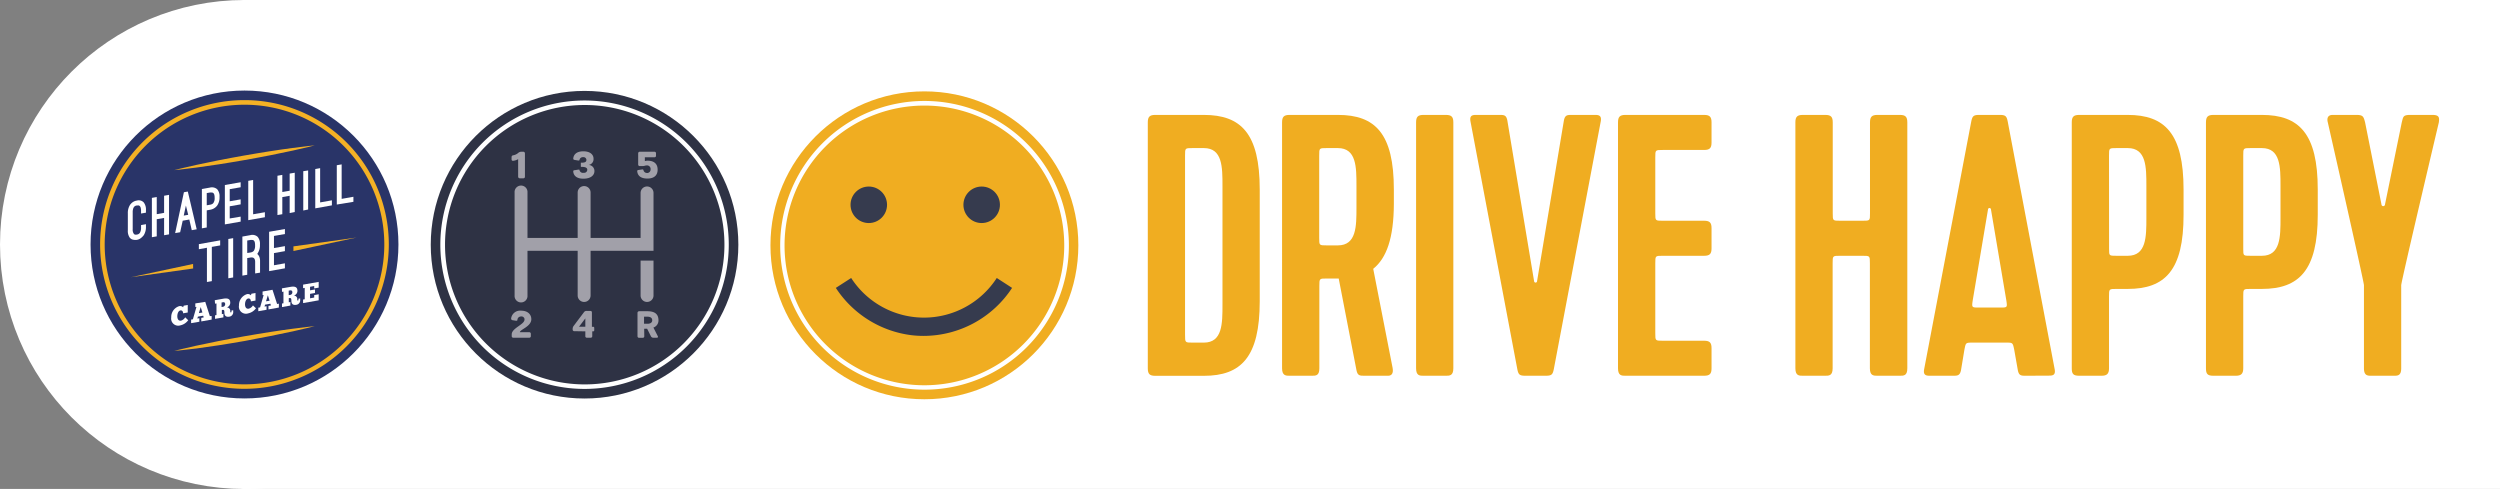 <svg id="Layer_1" data-name="Layer 1" xmlns="http://www.w3.org/2000/svg" viewBox="0 0 704 137.69"><rect x="0" y="0" width="704" height="137.69" fill="#808080" stroke="none"/><defs><style>.cls-1,.cls-3{fill:#fff;}.cls-2{fill:#f0ad21;}.cls-3{stroke:#fff;stroke-miterlimit:10;stroke-width:51px;}.cls-4{fill:#293468;}.cls-5{fill:#f4b125;}.cls-6{fill:#2e3244;}.cls-7{fill:#a1a0a9;}.cls-8{fill:#363b4e;}</style></defs><title>Artboard 1</title><rect class="cls-1" x="68.25" width="635.75" height="137.69"/><g id="Arrows"><path class="cls-2" d="M323.22,34.46c0-1.57.53-2.1,2.1-2.1H339c10.49,0,15.74,5.25,15.74,21V84.83c0,15.74-5.25,21-15.74,21H325.32c-1.57,0-2.1-.52-2.1-2.1Zm12.59,7.24c-2.1,0-2.1,0-2.1,2.1V94.27c0,2.21,0,2.21,2.1,2.21H339c5.25,0,5.25-5.36,5.25-10.71V52.4c0-5.35,0-10.7-5.25-10.7Z"/><path class="cls-2" d="M386.7,75.7l5.46,27.91c.31,1.68-.42,2.2-1.26,2.2h-6.61c-1.37,0-2,0-2.31-1.57l-5-25.81h-3.36c-2.09,0-2.09,0-2.09,2.1v23.18c0,2.1-1,2.1-2.1,2.1h-6.3c-1,0-2.1,0-2.1-2.1V34.46c0-1.57.53-2.1,2.1-2.1h13.64c10.5,0,15.74,5.25,15.74,21v4.09C392.47,67,390.48,72.66,386.7,75.7ZM371.49,67c0,2.1,0,2.1,2.09,2.1h3.15c5.25,0,5.25-5.35,5.25-10.7v-6c0-5.35,0-10.7-5.25-10.7h-3.15c-2.09,0-2.09,0-2.09,2.1Z"/><path class="cls-2" d="M398.77,103.71V34.46c0-1.57.52-2.1,2.09-2.1h6.3c1.57,0,2.1.53,2.1,2.1v69.25c0,2.1-1.05,2.1-2.1,2.1h-6.3C399.81,105.81,398.77,105.81,398.77,103.71Z"/><path class="cls-2" d="M449,32.36c1,0,2.09,0,1.78,1.79l-13.22,69.77c-.32,1.58-.63,1.89-2.31,1.89h-5.67c-1.68,0-2-.31-2.31-1.89L414.08,34.15c-.31-1.79.74-1.79,1.79-1.79h6.29c1.37,0,2,0,2.31,1.58L432,79.16a.42.42,0,0,0,.84,0l7.55-45.22c.32-1.58.95-1.58,2.31-1.58Z"/><path class="cls-2" d="M455.63,103.71V34.46c0-1.57.53-2.1,2.1-2.1h22.14c1.58,0,2.1.53,2.1,2.1v5.67c0,1.57-.52,2.1-2.1,2.1H468.22c-2.09,0-2.09,0-2.09,2.09V60.06c0,2.1,0,2.1,2.09,2.1h11.65c1.58,0,2.1.53,2.1,2.1v5.67c0,1.57-.52,2.1-2.1,2.1H468.22c-2.09,0-2.09,0-2.09,2.1V93.85c0,2.1,0,2.1,2.09,2.1h11.65c1.58,0,2.1.53,2.1,2.1v5.66c0,1.58-.52,2.1-2.1,2.1H457.73C456.68,105.81,455.63,105.81,455.63,103.71Z"/><path class="cls-2" d="M526.56,103.71V74.13c0-2.1,0-2.1-2.1-2.1h-6.29c-2.1,0-2.1,0-2.1,2.1v29.58c0,2.1-1.05,2.1-2.1,2.1h-6.29c-1.05,0-2.1,0-2.1-2.1V34.46c0-1.57.52-2.1,2.1-2.1H514c1.58,0,2.1.53,2.1,2.1v25.6c0,2.1,0,2.1,2.1,2.1h6.29c2.1,0,2.1,0,2.1-2.1V34.46c0-1.57.53-2.1,2.1-2.1H535c1.57,0,2.1.53,2.1,2.1v69.25c0,2.1-1,2.1-2.1,2.1h-6.3C527.61,105.81,526.56,105.81,526.56,103.71Z"/><path class="cls-2" d="M570.53,105.81c-1.37,0-2,0-2.31-1.57l-1-5.67c-.42-2.09-.42-2.09-2.31-2.09h-9.33c-2.1,0-2,0-2.42,2.09l-.94,5.67c-.32,1.57-1,1.57-2.31,1.57h-6.3c-1,0-2.1,0-1.78-1.78L555.1,34.25c.32-1.57.63-1.89,2.31-1.89h5.66c1.68,0,2,.32,2.31,1.89L578.6,104c.32,1.78-.73,1.78-1.78,1.78Zm-15-21.3c-.31,2.1-.31,2.1,1.78,2.1h5.88c2.1,0,2.1,0,1.78-2.1L560.66,59a.42.42,0,0,0-.84,0Z"/><path class="cls-2" d="M599.17,81.36H596c-2.1,0-2.1,0-2.1,2.1v20.25c0,1.58-.63,2.1-2.1,2.1h-6.29c-1.68,0-2.1-.52-2.1-2.1V34.46c0-1.57.52-2.1,2.1-2.1h13.64c10.49,0,15.74,5.25,15.74,21v7.13C614.91,76.12,609.66,81.36,599.17,81.36Zm-5.25-11.22c0,1.89,0,1.89,2.1,1.89h3.15c5.25,0,5.25-5.36,5.25-10.71V52.4c0-5.35,0-10.7-5.25-10.7H596c-2.1,0-2.1,0-2.1,2.1Z"/><path class="cls-2" d="M636.94,81.36h-3.15c-2.09,0-2.09,0-2.09,2.1v20.25c0,1.58-.63,2.1-2.1,2.1h-6.3c-1.68,0-2.1-.52-2.1-2.1V34.46c0-1.57.53-2.1,2.1-2.1h13.64c10.49,0,15.74,5.25,15.74,21v7.13C652.68,76.12,647.43,81.36,636.94,81.36ZM631.7,70.14c0,1.89,0,1.89,2.09,1.89h3.15c5.25,0,5.25-5.36,5.25-10.71V52.4c0-5.35,0-10.7-5.25-10.7h-3.15c-2.09,0-2.09,0-2.09,2.1Z"/><path class="cls-2" d="M665.69,103.71V80.32c0-1-10.18-45.86-10.18-45.86-.31-1.15,0-2.1,1.37-2.1h6.71c1.89,0,2,.53,2.42,2.1l4.61,23.09a.5.5,0,0,0,1,0h0l4.72-23.09c.42-1.57.31-2.1,2.41-2.1H685c2.1,0,1.89,1,1.78,2.1,0,0-10.6,44.81-10.6,45.86v23.39c0,2.1-1,2.1-2.09,2.1h-6.3C666.74,105.81,665.69,105.81,665.69,103.71Z"/><circle class="cls-3" cx="68.85" cy="68.85" r="43.35"/><circle class="cls-4" cx="68.85" cy="68.85" r="43.35"/><path class="cls-5" d="M68.85,109.49a40.65,40.65,0,1,1,40.64-40.66v0A40.7,40.7,0,0,1,68.85,109.49Zm0-80a39.37,39.37,0,1,0,39.37,39.37A39.37,39.37,0,0,0,68.85,29.49Z"/><polygon class="cls-5" points="36.82 78.07 54.37 74.33 54.39 75.61 36.82 78.07"/><polygon class="cls-5" points="82.63 69.38 100.4 66.89 82.63 70.69 82.63 69.38"/><path class="cls-5" d="M49.06,47.91s2.44-.64,6.12-1.45c1.84-.4,4-.85,6.3-1.31,1.16-.22,2.35-.46,3.57-.68l3.68-.67,3.7-.63c1.22-.22,2.42-.39,3.58-.58,2.33-.36,4.5-.68,6.37-.92,3.74-.51,6.25-.73,6.25-.73s-2.44.64-6.12,1.45c-1.84.4-4,.85-6.3,1.31-1.16.22-2.35.46-3.57.68L69,45.05l-3.7.63c-1.22.21-2.42.39-3.58.58-2.33.36-4.5.67-6.37.92C51.57,47.69,49.06,47.91,49.06,47.91Z"/><path class="cls-5" d="M49.06,98.82s2.44-.64,6.12-1.45c1.84-.4,4-.85,6.3-1.31,1.16-.22,2.35-.46,3.57-.68l3.68-.67,3.7-.63c1.22-.22,2.42-.39,3.58-.58,2.33-.36,4.5-.68,6.37-.92,3.74-.51,6.25-.73,6.25-.73s-2.44.64-6.12,1.45c-1.84.4-4,.85-6.3,1.31-1.16.22-2.35.46-3.57.68L69,96l-3.7.63c-1.22.21-2.42.39-3.58.58-2.33.36-4.5.67-6.37.92C51.57,98.6,49.06,98.82,49.06,98.82Z"/><path class="cls-1" d="M38.5,67.55a2.73,2.73,0,0,1-.7,0,3.45,3.45,0,0,1-.54-.11,1.47,1.47,0,0,1-.41-.22,1.67,1.67,0,0,1-.28-.25A3.25,3.25,0,0,1,36,64.83V60.08a4.2,4.2,0,0,1,.62-2.39,3.1,3.1,0,0,1,.69-.71,2.69,2.69,0,0,1,1.24-.5,1.92,1.92,0,0,1,1.93.53,3.25,3.25,0,0,1,.62,2.17v.71l-1.38.24v-.7a3.34,3.34,0,0,0-.12-1,1,1,0,0,0-.31-.46.55.55,0,0,0-.39-.12h-.35l-.35.09a1.16,1.16,0,0,0-.39.26,1.38,1.38,0,0,0-.31.57,3.06,3.06,0,0,0-.13,1v4.75a2,2,0,0,0,.34,1.35.68.68,0,0,0,.26.18,1.14,1.14,0,0,0,.58,0,1.21,1.21,0,0,0,.58-.22,1.79,1.79,0,0,0,.27-.28,2.78,2.78,0,0,0,.32-1.47v-.7l1.38-.25v.71a4.31,4.31,0,0,1-.62,2.4,4.21,4.21,0,0,1-.69.71A2.49,2.49,0,0,1,38.5,67.55Z"/><path class="cls-1" d="M47.6,54.87V66l-1.39.24V61.37l-2.07.36v4.83l-1.37.24V55.72l1.37-.24v4.83l2.07-.37V55.12Z"/><path class="cls-1" d="M50.73,65.4l-1.41.24,2.47-11.51,1.1-.19,2.5,10.63L54,64.82l-.69-3-1.86.33Zm1.62-7.52-.61,2.83L53,60.49Z"/><path class="cls-1" d="M58.22,64.06l-1.37.24V53.23l2.23-.4a2.27,2.27,0,0,1,2.08.46,3,3,0,0,1,.66,2.17,4,4,0,0,1-.66,2.42,3.08,3.08,0,0,1-2.08,1.2l-.86.16Zm0-6.25.86-.15a1.78,1.78,0,0,0,.77-.27,1.07,1.07,0,0,0,.26-.26,2.32,2.32,0,0,0,.33-1.43,3,3,0,0,0-.09-.85,1,1,0,0,0-.26-.47.67.67,0,0,0-.42-.16,2.91,2.91,0,0,0-.59,0l-.86.15Z"/><path class="cls-1" d="M64.69,53.27v3.41l3.08-.54v1.41l-3.08.54v3.43L67.77,61v1.41l-4.45.78V52.1l4.45-.78v1.41Z"/><path class="cls-1" d="M69.91,62V50.92l1.37-.24v9.66l3.31-.58v1.41Z"/><path class="cls-1" d="M83,48.64V59.71L81.57,60V55.13l-2.07.37v4.82l-1.37.24V49.49l1.37-.24v4.82l2.07-.36V48.88Z"/><path class="cls-1" d="M85.4,59.28V48.21L86.77,48V59Z"/><path class="cls-1" d="M88.78,58.67V47.6l1.37-.25V57l3.31-.59v1.42Z"/><path class="cls-1" d="M94.84,57.6V46.53l1.37-.24V56l3.31-.59v1.42Z"/><path class="cls-1" d="M62,69.11l-2.35.41v9.65l-1.38.24V69.77L56,70.18V68.75l6-1.07Z"/><path class="cls-1" d="M64.29,78.37V67.3l1.37-.24V78.13Z"/><path class="cls-1" d="M72.42,71.49a2.13,2.13,0,0,1,.6.82,3.07,3.07,0,0,1,.21,1.2v3.27L71.85,77V73.75c0-1-.46-1.38-1.37-1.22l-.69.12h-.17v4.73l-1.37.24v-11l2.23-.4a2.19,2.19,0,0,1,2.08.48,3.05,3.05,0,0,1,.64,2.2,4.13,4.13,0,0,1-.64,2.44l-.06.09Zm-1.94-.38a1.87,1.87,0,0,0,.76-.27,1.66,1.66,0,0,0,.27-.26,2.6,2.6,0,0,0,.32-1.47,3.7,3.7,0,0,0-.08-.88,1,1,0,0,0-.26-.48.59.59,0,0,0-.42-.17,2.91,2.91,0,0,0-.59,0l-.86.15v3.49h.17Z"/><path class="cls-1" d="M77.15,66.44v3.41l3.08-.54v1.41l-3.08.55v3.42l3.08-.54v1.41l-4.45.79V65.27l4.45-.78V65.9Z"/><path class="cls-1" d="M53,90.17a3.67,3.67,0,0,1-2.21,1.45,2,2,0,0,1-2.51-1.31,2.13,2.13,0,0,1-.06-.94,3.2,3.2,0,0,1,2.22-3.15,1.14,1.14,0,0,1,1.12.31l.17-.45,1.14-.2V88l-1.3.23c0-.48-.26-.9-.78-.81s-.86.82-.86,1.64.37,1.35,1.06,1.23a2,2,0,0,0,1.16-.94Z"/><path class="cls-1" d="M59.6,90l-2.92.51v-1l.69-.13-.15-.48-1.49.26-.16.54.57-.1v1l-2.32.4V90l.5-.09,1-3.47H55v-1L57.8,85l1.29,4h.51ZM56,88.18,57,88l-.48-1.54Z"/><path class="cls-1" d="M60.48,84.54l2.36-.42c1.7-.3,2,.34,2,1.19a1.42,1.42,0,0,1-1,1.28.92.92,0,0,1,1,.82v.08c0,.32,0,.5.18.48s.16-.12.16-.27v-.25l.49-.09v.42a1.27,1.27,0,0,1-1.06,1.39c-1,.17-1.42-.27-1.42-1.15,0-.68-.08-.84-.72-.72v1.16l.44-.08v1l-2.35.41v-1l.4-.07V85.45l-.4.07Zm1.91.64v1.28l.32-.06a.74.74,0,0,0,.7-.73c0-.45-.24-.63-.66-.55Z"/><path class="cls-1" d="M72.08,86.81a3.63,3.63,0,0,1-2.2,1.44A2,2,0,0,1,67.37,87a2,2,0,0,1-.07-1,3.23,3.23,0,0,1,2.22-3.16,1.12,1.12,0,0,1,1.12.32l.17-.45,1.14-.2v2.13l-1.3.23c0-.48-.26-.9-.77-.81S69,84.88,69,85.7s.37,1.35,1.06,1.22A2,2,0,0,0,71.23,86Z"/><path class="cls-1" d="M78.52,86.61l-2.92.52v-1l.69-.12-.15-.48-1.5.26-.15.54.57-.1v1l-2.32.41v-1l.5-.08,1-3.47h-.3v-1l2.8-.49,1.29,4,.51-.09Zm-3.61-1.76,1-.17-.48-1.54Z"/><path class="cls-1" d="M79.39,81.2l2.37-.41c1.69-.3,2,.33,2,1.19a1.41,1.41,0,0,1-1.06,1.27.92.92,0,0,1,1,.82v.08c0,.33,0,.51.17.48s.17-.12.17-.27v-.24l.49-.09v.41a1.27,1.27,0,0,1-1.07,1.39c-1,.17-1.41-.27-1.41-1.15,0-.68-.08-.83-.73-.72v1.17l.45-.08v1l-2.36.42v-1l.41-.07V82.12l-.41.07Zm1.91.64v1.28l.33-.06a.74.74,0,0,0,.7-.73c0-.44-.24-.62-.66-.55Z"/><path class="cls-1" d="M85.35,80.15l4.39-.77V81l-1.26.22v-.67l-1.17.21v1l1.39-.25v1l-1.39.24V84l1.17-.21v-.69l1.26-.23v1.7l-4.39.78v-1l.46-.08V81.07l-.46.08Z"/><circle class="cls-6" cx="164.61" cy="68.91" r="43.31"/><path class="cls-1" d="M164.61,109.52a40.61,40.61,0,1,1,40.61-40.61A40.61,40.61,0,0,1,164.61,109.52Zm0-79.95A39.34,39.34,0,1,0,204,68.91,39.34,39.34,0,0,0,164.61,29.57Z"/><path class="cls-7" d="M166.31,70.63V83.21a1.82,1.82,0,1,1-3.64,0h0V70.63H148.85a1.61,1.61,0,0,1-.31,0V83.21a1.82,1.82,0,0,1-3.63.27,1.22,1.22,0,0,1,0-.27v-29a1.82,1.82,0,1,1,3.63-.27,1.22,1.22,0,0,1,0,.27V67a1.61,1.61,0,0,1,.31,0h13.82V54.22a1.82,1.82,0,1,1,3.64,0h0V67h14.08V54.33a1.82,1.82,0,1,1,3.64,0h0v16.3Zm14.08,2.76v9.82a1.82,1.82,0,1,0,3.64,0h0V73.39ZM146.83,42.73A1.31,1.31,0,0,0,146,43a2.93,2.93,0,0,1-1.47.73.49.49,0,0,0-.47.51v.64a.37.37,0,0,0,.33.4.32.32,0,0,0,.14,0,3.69,3.69,0,0,0,1.38-.46v4.93a.45.45,0,0,0,.44.46h1a.43.43,0,0,0,.47-.39V43.19a.45.45,0,0,0-.44-.46h-.59Zm16.36,5.19c0-.17-.11-.19-.44-.14l-.91.15c-.36,0-.45.15-.4.5.12.92.82,1.89,2.83,1.89s3.12-.9,3.12-2.14a1.69,1.69,0,0,0-1.61-1.73,1.65,1.65,0,0,0,1.36-1.76c0-1.19-1-2.08-2.87-2.08-2.16,0-2.73,1.14-2.83,1.93-.05.32.1.46.4.5l.85.14c.38.06.47,0,.5-.15a.93.93,0,0,1,1-.77.82.82,0,0,1,.94.68.49.49,0,0,1,0,.12c0,.64-.66.76-1.36.75h-.11c-.08,0-.1,0-.1.08v1a.09.09,0,0,0,.08.1h.13c.81,0,1.61.13,1.61.82a.88.88,0,0,1-1,.85A1,1,0,0,1,163.19,47.92Zm17-5.19a.45.45,0,0,0-.48.4v3.19a.43.43,0,0,0,.41.45h.69a2.52,2.52,0,0,0,.86-.12,2,2,0,0,1,.48-.07,1,1,0,0,1,1.06.93v.15a1,1,0,0,1-.82,1.05h-.18a1,1,0,0,1-1-.74c-.06-.27-.17-.29-.51-.24l-.85.13c-.25,0-.45.11-.4.42.12,1.09.87,2,2.86,2s2.88-1,2.88-2.5c0-1.81-1.21-2.53-2.81-2.53a2.66,2.66,0,0,0-.79.12V44.29h2.67a.42.42,0,0,0,.47-.36v-.74a.42.42,0,0,0-.37-.46h-4.17Zm-36.25,47a.43.43,0,0,0,.42.44l.79.13c.38.07.53,0,.55-.18a1,1,0,0,1,1-1,.86.86,0,0,1,1,.69,1.15,1.15,0,0,1,0,.19c0,1.39-3.6,2.39-3.6,4.16v.49a.42.42,0,0,0,.39.45H149a.43.43,0,0,0,.48-.38V94a.43.43,0,0,0-.41-.45H146.4c0-.75,3.22-1.59,3.22-3.66,0-1.34-1-2.4-2.86-2.4a2.54,2.54,0,0,0-2.83,2.24Zm20.89,3.58v1.34a.41.41,0,0,0,.36.45.21.21,0,0,0,.11,0h1c.35,0,.48-.19.48-.45V93.31H167c.25,0,.34-.1.34-.33v-.62c0-.23-.09-.34-.34-.34h-.32V88c0-.26-.12-.45-.48-.45h-1a.85.85,0,0,0-.75.36l-2.92,3.88a1.38,1.38,0,0,0-.27.81v.2a.44.44,0,0,0,.42.46h.07Zm0-3.65V92h-1.77Zm16.57,2.91h.83l1.07,2.13a.72.72,0,0,0,.68.4h1c.28,0,.37-.21.27-.4L184,92.24a2.11,2.11,0,0,0,1.43-2c0-2-1.29-2.6-3.18-2.6H180a.47.47,0,0,0-.48.44h0v6.6a.44.44,0,0,0,.43.45h1a.43.43,0,0,0,.48-.38v-.07Zm2.27-2.4c0,.69-.56,1-1.31,1h-1v-2h.88c.82,0,1.42.29,1.42,1Z"/><circle class="cls-2" cx="260.31" cy="69.08" r="43.35"/><path class="cls-1" d="M260.31,109.73A40.65,40.65,0,1,1,301,69.08,40.65,40.65,0,0,1,260.31,109.73Zm0-80a39.38,39.38,0,1,0,39.38,39.38,39.38,39.38,0,0,0-39.38-39.38Z"/><circle class="cls-8" cx="244.65" cy="57.67" r="5.14"/><circle class="cls-8" cx="276.44" cy="57.67" r="5.14"/><path class="cls-8" d="M260.08,94.59A29.84,29.84,0,0,0,285,81.07l-4.31-2.79a24.41,24.41,0,0,1-41,0l-4.32,2.79A29.86,29.86,0,0,0,256.75,94.4,28.6,28.6,0,0,0,260.08,94.59Z"/></g></svg>